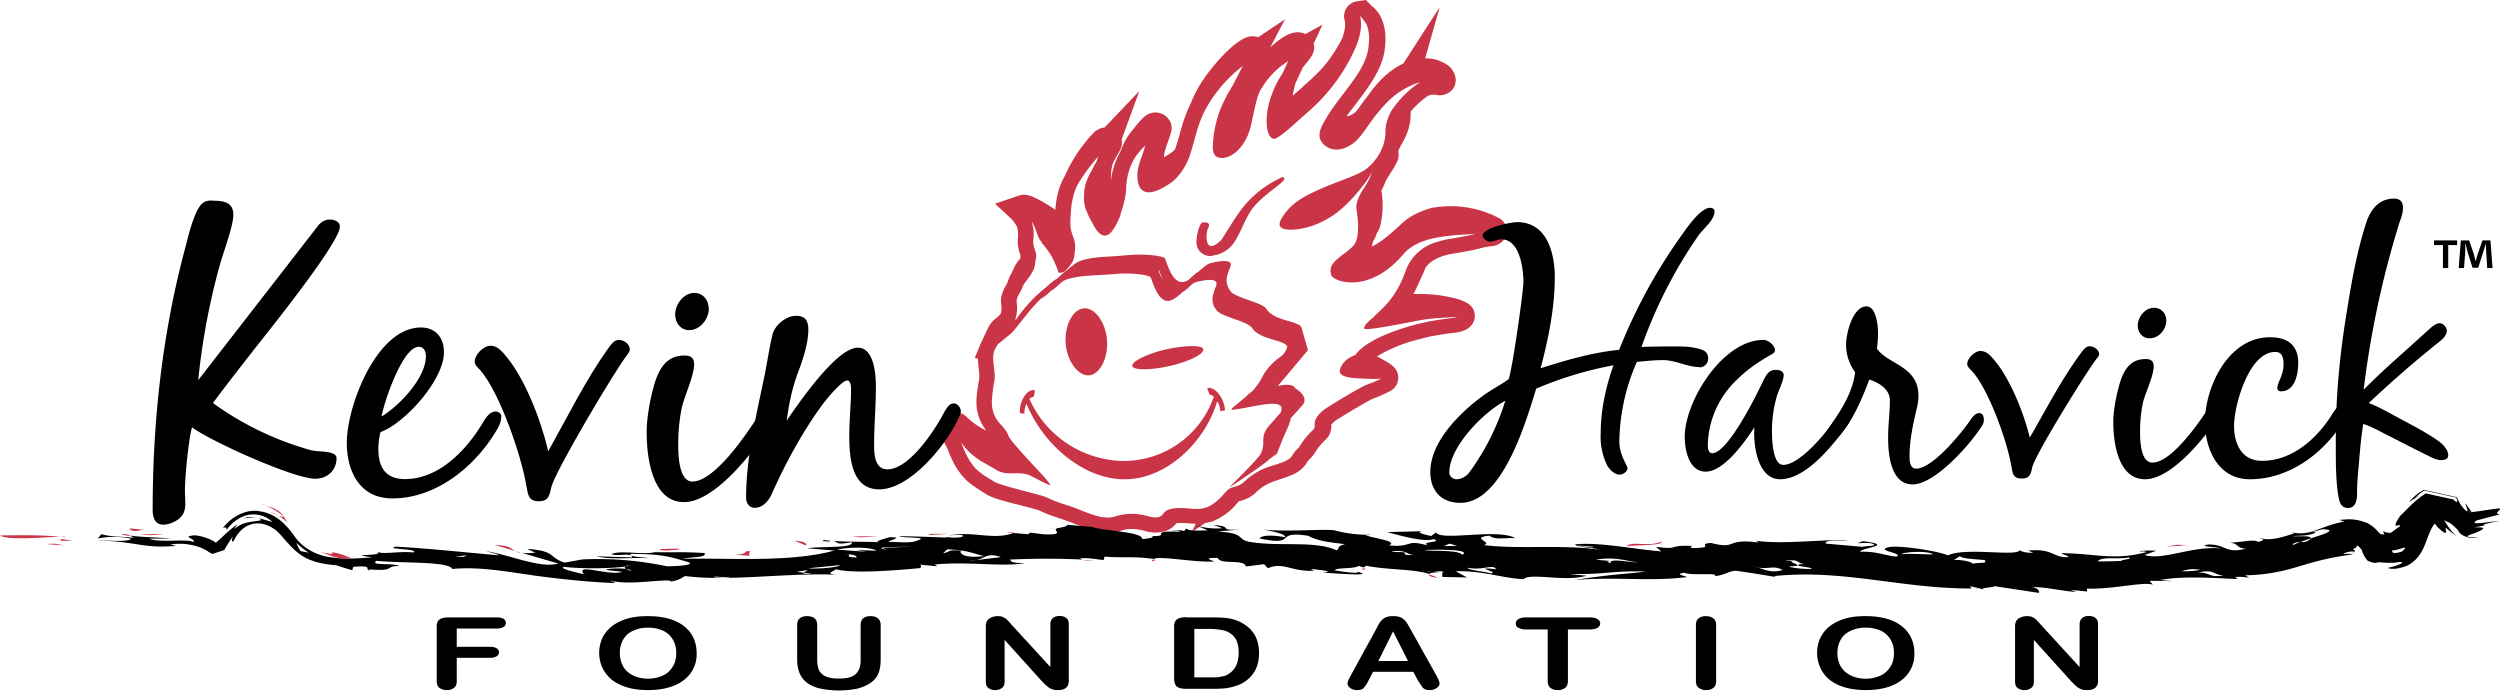 <svg xmlns="http://www.w3.org/2000/svg" fill="none" viewBox="0 0 141 39"><path fill="#C93447" d="M66.07 20.62c1.07-.26 1.87-.68 1.79-.93-.05-.24-1.06-.22-2.16.03-1.07.26-1.91.69-1.83.93.05.25 1.1.23 2.2-.03Zm18.5-8.3-.15-.08a3.95 3.95 0 0 0-.27-.13l-.22-.09a5.93 5.93 0 0 0-3.2-.29c-.61.18-1.17.42-1.64.85-.4.37-1.17 1.1-1.73 1.32a1.97 1.97 0 0 0 .08-.3c.1-.13.16-.28.21-.44.08-.13.15-.26.19-.4a5 5 0 0 0 .07-2.02c.12-.2.19-.4.28-.6l.25-.4c.13-.2.26-.41.36-.63l.02-.02v-.03a.83.83 0 0 0 .04-.52l.05-.14.14-.27c.32-.52.52-1.12.51-1.71v-.13c.29-.34.63-.65 1-.9l.2-.05h.19a.9.9 0 0 0 .44.01c.63-.12.85-.73.63-1.21a1.2 1.2 0 0 0-.35-.45 2.14 2.14 0 0 0-1.29-.4L81.2.4l-2.05 3.18a4.3 4.3 0 0 0-.9.58 6.2 6.2 0 0 0-1.09 1.23c-.1.13-.22.27-.32.42l-.28.38c-.08.1-.16.18-.23.22-.07.05-.16.1-.24.12a.25.25 0 0 1-.12.02l.01-.05.5-.65c.68-.9 1.48-1.93 1.62-3.07.08-.62.06-1.3-.25-1.87-.1-.19-.23-.34-.38-.5L77.43.4 77.4.37l-.03-.03-.33-.34-.48.07a.85.85 0 0 0-.72 1.08c.08.28-.04.72-.13.98l-.03.07a8.6 8.6 0 0 1-.86 1.35A8.8 8.8 0 0 1 73.8 4.6l-.53.48-.36.32c.04-.28.11-.56.17-.74l.13-.27.03-.07.22-.48c.1-.14.2-.27.32-.4.23-.3.42-.6.31-.98l.5-1.07-.96.53a1.06 1.06 0 0 0-.8-.04c-.4.13-.81.44-1.19.8l.83-1.59-1.51 1.01a.95.95 0 0 0-.63 0c-.8.27-1.94 1.63-2.38 2.27a6.82 6.82 0 0 0-.8 1.48c-.3.61-.48 1.2-.65 1.85a11.33 11.33 0 0 1-.22.7l-.08.1c-.12.1-.35.26-.55.36v-.05c-.01-.2.2-.75.27-.95.12-.36.26-.68.05-1.06h-.01a.91.91 0 0 0-1.04-.42.95.95 0 0 0-.43.25c-.17.16-.38.4-.55.63a3.69 3.69 0 0 0-.73 1.25l-.15.28c-.2.44-.35.91-.4 1.39-.01-.3.02-.7.08-.88l.06-.16a18.97 18.97 0 0 1 .36-.65c.1-.2.15-.41.1-.62l1-2.74-1.96 2.06a.94.94 0 0 0-.25.06h-.03l-.02.02c-.13.06-.18.1-.22.13l-.03.02-.02.02a8.36 8.36 0 0 0-1.64 2.41l-.1.2c-.3.54-.42 1.16-.47 1.78a8.24 8.24 0 0 0-1.2-.7c-.27-.12-.54-.2-.85-.1l-1.35.46.97.9.17.23.08.13.01.02v.01c.04.12.07.24.07.35v.23c-.04.26-.02.46.04.73.04.2.03.12.08.26l.02.08-.03.16c-.15.19-.3.38-.37.6l-.1.2c-.1.17-.18.35-.24.54l-.07.14c-.2.35-.35.7-.28 1.1.03.17.01.35-.03.53a.9.9 0 0 1-.05.05v.01l-.17.16c-.28.2-.42.4-.56.71l-.25.54a2.73 2.73 0 0 0-.17.38l-.26.63.18.06c0 .19.02.38.04.57.02.14.05.35.03.5 0 .09-.02.17-.04.25-.05.35-.12.75-.12 1.1a2.6 2.6 0 0 0 .56 1.63 4.1 4.1 0 0 1-1.07-.74l-.08-.07-.09-.07a.95.95 0 0 0-.88-.1l-.26.1-.15.22a.82.82 0 0 0-.02.9l.1.16.02.1c.05.16.13.32.22.47.12.32.25.63.41.93.17.3.36.57.6.82.25.26.59.48.9.68l.22.14c.4.29 1.5.54 2.02.67l.07.02h.02l.01.01c.3.08.76.18 1.04.3.34.17.73.3 1.1.42l.66.23.13.06c.83.32 1.7.67 2.6.4.51-.16.85-.12 1.35 0a2 2 0 0 0 1.15.02c.27-.08.48-.24.65-.45.19-.03.58 0 .74.01l.35.02-.22.47.73-.5.4-.09a3.5 3.5 0 0 0 1.5-1.13l.04-.02h.01a.4.4 0 0 1 .06-.02h.02l.09-.03c.3-.1.55-.23.77-.45.36-.36.74-.54 1.24-.7l.2-.07h.02l.01-.01.1-.03c.59-.2 1.04-.4 1.35-.95l.06-.08c.15-.12.24-.25.34-.4.18-.29.36-.5.6-.73.26-.25.34-.53.33-.86l.14-.14c.1-.09.25-.18.37-.25a30.83 30.83 0 0 1 1.43-.85c.12-.07.27-.16.4-.21a8.76 8.76 0 0 0 .97-.43.85.85 0 0 0 .17-1.4c-.17-.16-.4-.28-.61-.4l-.3-.16a8.66 8.66 0 0 1 2.52-1c.51-.15 1.04-.22 1.56-.3.23-.02.5-.05.72-.12h.01l.09-.04a.92.92 0 0 0 .54-.47l.03-.06.02-.06a.79.79 0 0 0 0-.44l-.02-.1-.05-.09a.89.89 0 0 0-.35-.34 2.91 2.91 0 0 0-.87-.3 7.88 7.88 0 0 0-1.87-.2h-.27c.12-.23.24-.47.35-.74.12-.24.24-.5.33-.75.23-.31.57-.51.98-.65.2-.06.4-.11.6-.14.46-.08 1.06-.17 1.52-.3l.25-.06.19-.03.2-.03h.02a.9.9 0 0 0 .76-.54c.17-.39 0-.8-.34-1.03l-.02.02ZM73.4 18.46c-.08-.16-.38-.25-.72-.35-.46-.13-1-.29-1.26-.69-.13-.2-.59-.35-1.04-.51-.41-.14-.82-.3-.96-.46a1.47 1.47 0 0 1-.11-.17c-.23-.4-.1-.77.01-1.05.05-.12.1-.23.1-.32l-.02-.07c-.12-.22-.85-.07-1.13 0l-.02.01c-.21.07-.42.26-.64.46-.17.1-.34.26-.52.42l-.05.05a.93.93 0 0 1-.2.1c-.27.08-.53 0-.8-.48-.1-.2-.21-.46-.32-.8v-.01c-.09-.16-1.14-.29-2.1-.2l-.89.07c-.64.03-1.24.07-1.73.23-.3.1-.55.31-.79.53-.19.13-.37.29-.54.45l-.05.05-.03.01c-.17.1-.35.25-.53.42a8.47 8.47 0 0 0-1.67 1.75l-.15.2c.11-.33.16-.7.1-1.05-.03-.17.08-.38.2-.58a2.42 2.42 0 0 0 .14-.3c.04-.12.14-.25.26-.4a3.45 3.45 0 0 0 .36-.57c.04-.1.06-.18.07-.27l.01-.08.04-.24c.06-.2 0-.37-.05-.52l-.05-.14c-.1-.45-.01-.44-.03-.6 0-.12.06-.21-.1-.87.04.08.1.17.1.2.07.13.12.26.25.64.02.05.07.11.08.16.04.1.13.12.14.23a4.75 4.75 0 0 1 .6.83c0 .03.02.06.03.08l.02.02.08.17.01.04.06.13.04.1.03.09.05.14v.03c.03.04.14.06.26.02a.46.46 0 0 0 .22-.16c.14-.15.3-.34.39-.57l.05-.26.03-.24a1.6 1.6 0 0 0-.11-.79 2.12 2.12 0 0 1-.15-.87c.02-.7.09-1.45.4-2.04l.13-.23v.02c.34-.57.84-1.17 1.04-1.39l-.1.29c-.1.16-.2.36-.32.59-.07.13-.14.26-.2.41-.2.43-.27 1.32-.04 1.78.04.08.07.19.12.28.08.18.2.36.28.53.21.38.45.65.73.56l.08-.03c.24-.12.53-.62.74-1.2l-.06.1c.2-.53.35-1.14.35-1.62a3.51 3.51 0 0 1 .5-1.65v.01c.18-.28.45-.56.52-.62l.02-.02h.01c.02.03-.04.18-.1.38-.14.37-.34.92-.32 1.27v.05c0 .18.02.4.12.6a.6.6 0 0 0 .33.28c.15.05.35.03.56-.04.44-.15.96-.5 1.12-.67.46-.47.68-.93.85-1.4h-.01c.09-.25.16-.52.24-.8.14-.5.28-1.06.6-1.68l.08-.16-.01.03a7.85 7.85 0 0 1 2.06-2.38l-.54 1.05-.3.52.04-.1c-.2.4-.48.93-.6 1.38a6.31 6.31 0 0 0-.29 1.78.77.77 0 0 0 .08.34c.07.13.18.19.33.21.1.02.25.01.4-.04.36-.12.8-.45 1.12-1.13.06-.11.1-.24.15-.38.08-.26.14-.58.21-.9.11-.51.22-1.04.41-1.39l.13-.2a4.53 4.53 0 0 1 1.42-1.41l-.31.68c-.2.3-.43.7-.61 1.2-.34.9-.36 1.77-.18 2.2l.04.1a.5.5 0 0 0 .07.09l.01.01v.01a.25.25 0 0 0 .06.05l.11.04.08-.01c.27-.1.84-.6 1.37-1.08l.53-.47a10.25 10.25 0 0 0 2.7-3.74l-.01.01.05-.13c.31-.88.18-1.36.15-1.47V.91l.02.03h.01c.12.14.16.17.26.32l.02.03.01.01c.05.1.1.21.13.36.06.24.08.57.02 1.01-.1.92-.8 1.82-1.46 2.68-.36.47-.7.92-.94 1.35-.24.4-.45.78-.32 1.16l.06.11c.12.22.56.63 1.26.4.14-.05.31-.13.47-.24.33-.2.64-.66 1-1.16A9.3 9.3 0 0 1 78.3 5.7a4.5 4.5 0 0 1 1.8-1.07 5.63 5.63 0 0 0-1.56 1.53v-.02c-.25.4-.4.84-.4 1.3 0 .21-.03.43-.1.64l.02-.02a3 3 0 0 1-.94 1.42c-.3.25-.81.45-1.46.7-.53.2-1.15.44-1.81.77-.74.36-1.22.82-1.46 1.2-.19.26-.26.49-.2.61l.05.05c.1.16.78.25 1.76-.07.27-.09.57-.23.87-.4.9-.49 1.67-1.43 2.14-2.05.14-.19.25-.38.38-.58-.08.18-.17.42-.29.62l-.23.38v-.03c-.21.37-.4.73-.37 1.1l.01.06c.04.28.14.86.05 1.42v-.01c0 .1-.03.2-.06.3-.08.3-.38.52-.7.76-.15.11-.3.23-.44.36-.25.22-.4.48-.27.85v.02c.14.24.9.55 1.89.29.66-.18 1.41-.6 2.15-1.47.71-.84 1.89-.99 2.96-1.1.5-.04.86-.04 1.15-.08-.23.07-.82.19-1.45.29a4.6 4.6 0 0 0-.75.18 2.6 2.6 0 0 0-1.76 1.62c-.46 1.33-1.12 1.96-1.56 2.37-.12.11-.22.2-.3.3l-.03.01c-.23.2-.4.35-.45.53v.05c.08.14 2-.25 3-.44.61-.12 1.25-.16 1.7-.18l.53-.04-.04.02c-.1.03-.29.05-.55.09a12.96 12.96 0 0 0-2.6.58c-1.34.45-2.16.94-2.54 1.46-.5.2-.78.48-.87.85-.1.42.75.46 1.22.48.66.03.98.03 1.1 0-.08.06-.32.17-.84.36-.34.14-2.24 1.26-2.48 1.48-.44.4-.43.63-.42.8 0 .08 0 .15-.06.22-.45.43-.62.7-.74.88-.06.1-.1.17-.16.22-.15.12-.2.22-.26.3-.1.18-.18.33-.87.56l-.1.03-.22.07a3.8 3.8 0 0 0-1.6.93.98.98 0 0 1-.4.22l-.1.03a.89.89 0 0 0-.09.03.84.84 0 0 0-.39.23c-.35.41-.7.77-1.16.92-.16.05-.34.08-.54.07-.1 0-.22 0-.34-.02-.4-.03-.85-.06-1.17.05a.63.63 0 0 0-.33.23.5.5 0 0 1-.26.2c-.17.06-.37.01-.63-.05a3.15 3.15 0 0 0-1.85.02c-.58.18-1.21-.07-1.97-.37l-.13-.05c-.22-.1-.46-.17-.7-.25a7.4 7.4 0 0 1-.99-.38c-.15-.08-.66-.22-1.22-.36l-.1-.03c-.73-.19-1.52-.4-1.7-.53L55.8 27a4.25 4.25 0 0 1-.75-.55c-.19-.2-.33-.41-.46-.64-.16-.28-.28-.59-.39-.9.17.3.48.66 1 1.01.23.16.77.44 1.02.6.58.35 1.31.01 1.92.32.62.32 1.02.53 1.09.51v-.03a7.14 7.14 0 0 0-.69-.8l-.4-.43c-.52-.57-1.08-1.18-1.24-1.46a.47.47 0 0 1-.03-.07.85.85 0 0 0-.07-.16c-.07-.13-.18-.25-.28-.38a1.77 1.77 0 0 1-.58-1.36c0-.2.06-.64.1-.97.03-.1.04-.2.05-.27.03-.2 0-.45-.03-.7-.04-.35-.09-.7.04-.99l.09-.18-.06.12-.02.05c.09-.2.15-.28.21-.34l.09-.07a1.45 1.45 0 0 0 .33-.32l-.14.3-.02.05c.13-.28.2-.34.31-.42.08-.06.18-.14.32-.31l.32-.4c.34-.43.76-.97 1.19-1.37l.06-.04c.18-.1.34-.25.5-.4.18-.1.35-.26.52-.42l.08-.07c.1-.07.2-.12.31-.16.5-.16 1.1-.2 1.74-.23l.9-.06c.94-.1 2 .04 2.08.2.12.35.22.61.33.8.26.48.53.57.8.48.22-.08.44-.27.66-.47.18-.1.35-.27.52-.43l.05-.04a1 1 0 0 1 .17-.08l.03-.01c.27-.08 1-.23 1.12 0 .02.01.02.04.02.07 0 .09-.04.2-.09.32-.1.28-.24.64-.01 1.05l.11.16c.13.17.54.32.96.47.45.15.9.32 1.03.51.27.4.8.55 1.27.69.34.1.63.19.72.35 0 0 0 .19-.24.47l-.07.07c-.1.07-.39.26-.66.57-.17.19-.34.41-.45.65-.1.21-.3.48-.44.65-.16.19-.34.28-.44.41l-.48.4c-.24.19-.38.3-.36.34 0 .02.03.02.08.02.28-.03.62-.1.96-.16.79-.15 1.59-.3 1.75-.02.04.08.04.2-.02.34l-.66.75c-.2.23-.35.5-.32.93 0 .08 0 .37-.15.65-.15.3-1.72 1.82-1.76 1.9l1.6-1.09.6-.45.02-.04.46-.33.35-.89c.07-.16.44-.92.42-1.1l.7-.78c.33-.51-.41-.88-.46-.95-.1-.2-.53-.2-.96-.1l1.7-2.02m-8.44-4.52.06.05v.01l.18.49a3.51 3.51 0 0 1-.24-.55Zm7.02-5.25a5.95 5.95 0 0 0-2.03 1.46c-.6.65-1.35 2.02-1.47 2.13-.95.9-.85-.45-.71-.71.2-.35-.24-.34-.34-.3-.17.09-.3.67-.32 1.04-.02.76.7.9.91.82.11-.04.57-.04 1.04-.53.49-.5.78-1.66 1.32-2.27.8-.9 2.02-1.49 1.6-1.63Zm-4.16 11.9s-.1 0-.1.02l.13.36c.07 0 .17.04.24.11a5.37 5.37 0 0 1-6.52 3.43 5.88 5.88 0 0 1-3.88-3.3.4.4 0 0 1 .24-.12l.08-.35-.1-.03c-.41 0-.8.68-.76 1.3l.26.03c-.01-.2.04-.38.11-.57.95 2.35 3.28 4.31 5.59 4.27 2.28-.01 4.49-2.07 5.17-4.4.1.16.17.35.18.57l.26-.06c-.03-.61-.49-1.27-.9-1.26Zm-6.8-.71c.62-.02 1.1-.92 1.05-1.93-.06-1-.64-1.86-1.27-1.85-.62.01-1.12.9-1.07 1.91.05 1 .66 1.88 1.29 1.87ZM3.66 30.3l-.28-.03c.26 0 .39 0 .28.03ZM0 30.2c.94-.02 2.44-.03 3.38.07-.84.03-3.09.22-3.38-.08ZM3.82 30.78l-1.17-.09c.69-.08.56.06 1.17.09ZM3.4 30.5l.06-.1.62.1H3.4Z"/><path fill="#C93447" d="M61.6 29.74c-.12-.05-.2-.1-.14-.17l.14.17ZM64.33 30.21l.57.04c-.17 0-.31-.01-.57-.04ZM59.12 29.83l.49-.03a3.4 3.4 0 0 1-.49.03ZM29.05 31.08c-.42-.13-.84-.26-1.17-.34.92.02.93.21 1.17.34ZM76.78 32.12l.12-.08c.13.04.19.08-.12.08ZM64.98 31.67c-.01-.05.02-.09.07-.12l.14.03-.2.09ZM57.2 30.07h-.02l-.4-.03c.21-.03.35-.02.42.02ZM80.6 32.4c.18.05.34.12.48.2-.37-.05-.54-.14-.47-.2ZM64.96 30.25h.01-.07.06ZM61.07 31.59l.62.04c-.26.02-.48 0-.62-.04ZM29.05 31.08l.37.12a.95.95 0 0 1-.37-.12ZM6.82 30.11c.38 0 .47.07.54.13-.21-.03-.4-.07-.54-.13ZM140.17 29.62l.15-.03a.7.7 0 0 1-.15.03ZM127.65 30.4a.93.93 0 0 1-.19-.05c.11-.03.18 0 .19.05Z"/><path fill="#000" d="M114.3 33.13c.97-.09 1.92.22 2.8.25-.1-.04-.22-.07-.3-.11l.91.09-.01-.16c1.52.04 3.2-.41 3.72-.22l-.18-.22c.48 0 .96 0 1.42.03l-.81-.08c1.53-.29 3.94-.03 4.36-.06l-.15-.1c.27-.04.5 0 .8.03l-.24-.13c1.3-.03 2.2-.25 3.02-.5.77-.23 1.68-.5 2.9-.66.47-.09-.26-.03-.38-.06.18-.1.49-.15.6-.12.01.14.13-.32.07-.15-.04.07-.02.03-.12.15l-.01.03.02.06c.02-.08-.04-.07.13-.26l-.03.08c-.01.06 0 0-.03.01-.1-.03-.09-.07.07-.14 0 .06.01.01.04-.04.01-.02.02-.06.05-.07.03 0 .04-.02.26.24.04.19.16.41.32.6.44.2.48.11.59.1.11-.03.23.04.92.02.8-.13.37.08-.04.21-.2.05-.36.08-.3.1.05 0 .35.14 1.09-.16.72-.38.93-1.04 1.13-1.57.1-.27.21-.55.39-.77l.14-.16.09-.06.04-.03.01-.01h.01l-.55-.13.02.03.38.51c.57.56.52.32.49.17 0-.19-.12-.14.77.48-.4-.26-.63-.65-.87-1.02.28.19.23 0 .8.58.08.27.61.52 1.11.4-.97 0-.52-.12-.15-.25.4-.17.8-.36-.06-.31l.64-.13c-.09 0-.11-.02-.07-.05.28-.07.59-.15.9-.2-.63.05-1.83.3-1.32-.02.4-.1.84-.23 1.3-.33-.4-.08.1-.24 0-.35-.66.06-1.5.24-1.75.21-.1-.04.22.02.14-.03-.03-.06-.19-.25-.33-.47.01.18.22.48.06.45-.28-.25-.38-.45-.46-.61l-.06-.13-.02-.03-.01-.02-1.85-.41-.03.01-.15.09c-.2.12-.45.33-.67.6.17-.12.37-.25.58-.36-.12.04-.3.18-.04-.06.11-.1.22-.18.31-.23l.01-.01c.8.17-1.78-.4 1.8.39l.01.02.02.04.03.05c.02.07.01.13-.02.15a.52.52 0 0 1-.12-.08l-.06-.06v-.01l-1.56-.34h-.02l-.04.03-.07.05c-.21.14-.41.3-.59.47-.35.32-.59.6-.72.7-.65.96.08.36-.02.6-.28.18-.48.36-.5.35 0 .07-.51-.03-.43-.1-.02.06 0 .13.05.21-.14 0-.18.01-.26-.06-.07-.03-.3-.4-.75-.6-.83-.3-1.2-.16-1.54-.16l.28.1c-1.4.25-1.87.85-2.97.6l.16.06c-.54.18-1.23.4-1.75.31 0 .06-.08.14-.29.17-.3-.16-.81.01-1.6.05.52.04.36.3.91.34-1.2.29-1.11-.26-2.14-.24-.63.13.56.13.7.22-1.61-.15-3.24.7-4.28.37l.66-.24c-.65-.03-.99.02-.9.06.2-.05.27-.01.35.02-1.88.5-2.95.06-4.81.06.14.1.4.14.42.22-.89.06-.84-.5-2.28-.37l.28.12c-.48.04-.83-.14-.76-.16-.05.42-3.02-.17-4.04.31-.69-.27-2.68-.56-3.3-.47-.9.2.76.32.42.54-.7-.04-1.04-.3-2.07-.27 0-.23 2.06-.36.13-.6l-.28.12c.2-.01.48-.04.76 0 .55.17-.34.14-.48.2l-2.07-.18c-.14-.26 1.1-.14 1.23-.2-1.64-.03-3.64.25-5.16.04l.14.1c-1.95-.26-1.15.42-2.7.02-.82.07.3.26-.94.29-.35 0-.15-.09-.08-.12-1.53-.06-.67.24-2.07.05l.3.26c-1.67-.14-3.43-.53-4.86-.4.09.2.98.16 1.33.3-1.95-.3-4.67-.01-6.48-.26.55-.16-.84-.41.32-.53.29.26.83.11 1.45.14-.99-.57-4.18.19-4.47-.32l-.27.2c-.27-.05-.97-.22-.48-.27l-2 .05c.7.19 2.15.6 2.62.39.56.23-.81.11-.32.37-1.32-.38-.82.12-2.2-.01.63-.27-1.36-.46-1.29-.6a7.26 7.26 0 0 1-1.83-.26c-.8-.06-2.65.1-3.93-.03.49.1 1.25.25 1.19.43-.63-.12-1.32-.14-1.44.07 2.22.47.73-.47 2.75-.15.49.27 1.04.35 2.07.47-.48.12-.27.19-.47.35-1.25-.58-3.31-.18-4.97-.49-.7-.16-.16-.48-1.75-.57l1.37-.13c-1.5.11-.35-.16-1.6-.24l.5.18a3.9 3.9 0 0 1-1.46-.15l.64.27c-.41.02-1.17.04-1.18-.1-.1.05-.14.1-.14.15-.08-.04-.28-.07-.76-.07.28.03.49.02.5.1-1.84-.08-.44.28-1.57.24.18.07-.14.14-.55.17.03-.42-2.22-.45-2.82-.68h.01l-1.54-.13c.32.02-.02.14-.46.2h.07c-.48.07.59.42-.87.34l-.77-.1c.13 0 0 .07-.07.1l-.8-.07c-1.18.43-2.28-.14-3.7.15.41-.06 1.04-.07.78.07-.27.07-.69.04-.9 0l.07.04c-.9-.03-1.82-.07-2.73-.08.23.12 1.75.03 1.08.23-.39.21-1.17.07-1.66.1.05-.12.94-.28.03-.27-.1.06-.95.24-.54.28-.93-.04-2.28 0-3.12-.12-.26.06.16.08.3.08l.06-.04c.56.02.11.28 1.2.08.11.35-1.57.22-2.53.34l1.55.13c-2.53.7-6.05.4-8.59.47.74-.14 1.37-.06 1.27-.33-1.58-.08-1.37-.02-2.94-.05l.14.01c-.82.15-1.92-.13-2.46.1.35.16 1.16-.12 1.17.19-.66-.03-1.32-.03-1.98-.07.62.21 1.99.07 2.74.11.55-.02-1.1-.04-.83-.24 1.84 0 2.27.19 3.2.45.56.2-.82.25-1.16.25a18.9 18.9 0 0 0-4.76-.39l-1.02.18c-.9-.28-.48-.67-2.11-.77l.47.21c-.37.04-.6.03-.78 0 .69.22 1.44.43 2.07.61-.98.3-2.66-.46-4.04-.69.07.05.55.12.68.23-2.05-.18-4.24-.41-5.81-.49-.68.17 1.32.1 1 .33-.84-.09-1.8.14-2.02-.05.38.3-1.93.1-.31.32-.75.07-1.54.12-2.34 0-.8-.1-1.6-.53-2.05-1.2-.46-.65-1.05-1.25-1.88-1.38-.82-.19-1.67.3-2.15.93.17-.07.22-.02.2.12.29-.42.82-.84 1.39-.88.56-.05 1.01.22 1.2.42-.57-.16-1.36-.42-1.53-.2.3-.1.9-.06.88.11-.66.1-1.04.1-1.48.48.04-.1.1-.18.16-.27-.71.54-.9.8-1.14.98l-.16.18-.02.03.22-.07h-.02l-.06-.05-.15-.1a2.78 2.78 0 0 0-1.08-.34c-.78.08 0 .15-.04.38-.45-.2-2.01.06-2.52-.19l1.25-.01c-.87-.07-1.7-.07-2.3-.16.06.05.1.1.3.13-.7-.08-1.59-.07-1.95-.22l-.2.25a4.58 4.58 0 0 1 1.87.01c-.12.22-1.37.08-1.92.1 2.4.07 2.46.46 4.47.31l-.33-.08a3.35 3.35 0 0 1 1.77.2c.12.07.25.11.36.2l.17.1.04.02.01.01c.31-.1-.68.23.7-.22v-.03l.06-.09c.14-.24.28-.46.42-.65-.11.25-.05.35.04.26.46-.97 1.35-1.27 2.23-.71.4.24.7.78 1.32 1.32.67.57 1.49.7 2.24.76.3.1.6.2.9.28l.05-.19c1.42-.12.32.26 1.22.2-.33.02-.28-.02-.35-.06 1.61.14.87-.22 1.75-.18-.41-.21-1.7 0-1.31-.3 1.55.15 4.08.02 4.28.46 1.45-.14 2.96.13 4.62.37 1.61.22 3.17.37 4.43.42.35-.08-.21-.07-.08-.13 1 .3 3.34-.17 3.36.05.47-.07.67-.25.8-.31.64.08 1.4.12 2.2.1l-.59-.03.07-.04.84.05-.03.02c2-.04 4.3-.27 6.13-.17-1.05-.07.24-.3-.26-.35.95.3 3.15.13 4.92-.03-.01-.08.12-.15-.1-.2l1.04.1-.14-.1c1.84-.19 3.87.15 5.08-.08-.76 0-.77-.09-.84-.2 1.32-.06 2.57-.07 4.12 0-.09-.02-.14-.04-.15-.07.4-.04.9.05 1.31.1l.06-.2c.79.09 1.81-.03 2.75.14.37-.2 2.28.2 3.36.14.42.05-.9-.23.27-.2.15.4 1.5.04 1.59.48l1.02-.13.22.23c.88-.38 1.31.21 2.6.14-.06-.05-.2-.07-.13-.1.41.06 1.37.13.62.21.68.03 3.02.23 1.98-.05.07.13-.89-.01-1.3-.08.06-.18 1.1-.06 1.36-.26.03.03.16.06.26.1l.15-.1c1.3.25 2.62.17 3.56.46.05-.06.28-.1.73-.07l.01.24 1.39.03-.64-.35c1.52-.04 2.58.38 3.83.45.32-.39 2.44.17 3.54-.2l-.99-.1c2.1.05 2.43-.2 4.36-.13-1.63.18-1.64.12-4.05.47 2.43-.19 4.18.1 6.35-.16-.15-.1-.7-.14-.16-.25.43.19 2.04-.03 1.72.2.66-.08.78-.29 1.2-.31.73.1 1.5.23 2.24.35l-.06-.05c3.88-.4 7.19.72 11.11.7l-.07-.13.97.24c-.76-.16.34-.14.4-.24l2.5.38c.07-.1-.07-.36-.69-.34v.03Zm-32.88-.83-.6-.04c-.12.01-.24.01-.38-.02l.38.02c.3-.02.53-.1.6.04Zm-54.51-.27c-.27-.13.4 0 .58 0-.3-.03-.6-.08-.92-.1-.13.07.2.07.34.1Zm54.52-1.23.33-.14.42.13-.75.01Zm8.38.08-.83-.08.07-.03.82.07-.06.04ZM99.12 32l-.15-.04c.05 0 .1.02.15.04.64.13.91-.14 1.42.15-.65.2-1.05-.05-1.42-.15Zm-14.74.11c-.29-.04-.42-.05-.63-.04.15.1.7.24.3.27-.3-.12-1.26-.17-1.27-.32.84.18 1.44-.24 1.6.09Zm-19.76-.69.21-.01c-.26-.04-.51-.09-.77-.12l.56.13Zm-3.58-.13c-.42-.2-1.52-.13-2.28-.16-.19.18.58.36 1.48.32 1.04.13.38-.27.8-.16Zm29.82.5-.22-.12.2-.03-.83-.07c1.09-.21 1.88.12 2.44.16-.49 0-1.83-.3-1.59.07Zm-37.44-.31c-.77-.08-2.15-.14-2.04-.29-.03.27 1.08.32 1.42.3.2-.03.35-.03.62-.01Zm.01-.5c1.12.06 1.2.16 2.06.38-1.1.15-1.4-.15-1.29-.3-.77-.08-.6.08-1.01.14l.24-.22Zm1.19.67.45-.06c.52-.13.62-.43 1.38-.17l-1.38.17c-.12.03-.27.05-.45.06Zm-9.3.65.47.06c-.45.02-.5-.01-.47-.06l-.38-.05c.98-.17.48-.03.38.05Zm7.1-.6 1.3-.06c-.09-.12-.9 0-1.3.06Zm-6.82.35 1.79-.18c-.12.15-1.43.23-1.79.18Zm-28.88-1.44c.2.21.44.4.7.56-.15-.03-.32-.05-.48-.1-.09-.15-.17-.3-.22-.46Zm9.63.71-.21.09-.48-.02.69-.07Zm8.91.64c-.04.04-.02.09.05.13.14.02.26.05.32.09a.62.62 0 0 1-.32-.09c-.35-.05-.89-.03-1.13.02.14.1.7.08.9.15-.83.22-2.64-.53-2.15.13-.34-.09-1.52-.34-1.1-.42.93.12 2.72.1 3.43-.02.04-.03.12-.05.28-.06a1.3 1.3 0 0 1-.28.06Zm12.03-.7c.34-.01.49 0 .56 0 .3.03.52.09.44.18-.71-.02-.27-.13-.44-.17a4.52 4.52 0 0 0-.56-.01Zm2.13-.2-1.12-.04.57.1L47.2 31c.94-.2 2.07-.1 2.23.06Zm.37-.16.24.13-.36-.12.12-.01-.05-.03 1.87-.05-1.82.08Zm19.05-.2c.71-.5-1.64-.4-2-.65-.08.18-.8.43 1.03.45-1.57.15-.98-.35-1.92.08.75-.03 1.66.12 1.79.14h-.89c.5.33 1.37-.13 2-.02Zm9.57.27 1.17.06-1.1-.1-.07.04Zm28.84.3c-.07-.12 1.44-.25 1.79 0-.76-.01-1.59-.07-1.79 0Zm12.36.37c-.44.01-.87.03-1.3.02.22-.29 1.15-.1 1.75-.22.23.11-.26.08-.45.2Zm8.51-.62.42-.01c-.16-.06-.32-.14-.47-.22l.05.23Zm-.6-.3c.24-.15-.62-.13-.83-.11.28.05.56.08.83.11Zm7.31-.3c-.08.02-.2 0-.33-.01.1.1.2.2.31.28l.02-.26Zm-.63.17c0-.1.03-.2 0-.3-.02-.05-.02-.08-.1-.18-.05-.05-.1-.13-.28-.28-.16-.15-.46-.3-.74-.32-.08.18.36.24-.3.37.56.01 1 .47 1.07.53-.1-.2-.6-.5-.68-.6.4.06.68.43.76.52.1.12.18.18.26.26.01.06.03.15.17.2 0-.04-.07-.12-.17-.2Zm-4.47-.02c-.16.06-.3.12-.35.16l-.08-.03c.14-.11.3-.13.43-.13l.58-.2c.1-.19-.76-.1-1-.13.4-.05.79.02 1.3-.2-.08-.02-.02-.07-.36.01l.73-.2c.9.03.1.27-.67.52-.01.04-.07.09-.2.16-.12.05-.25.04-.38.04Zm5.77.52c-.14.05-.28.1-.43.1-.22-.02-.1-.1-.17-.15.44.01 1.02-.38.6.05Zm-24.33.72c.28-.03-.34-.25-.96-.23l.34-.22c0 .16 1.24.2 1.38.23.2.23-.27.1-.76.22Zm-28.7-.52c-.21-.3-1.79-.18-2.14-.27.82-.03 2.68-.04 2.14.27Zm-2.73.02c-.43-.01-.55 0-.5-.14-.21-.07-.55 0-.76-.07.84-.1.78.14 1.26.21Zm16.8 0 .57.22h.88c-.48-.08-.96-.15-1.45-.21Zm9.55.75c-.06-.13.96-.08 1.17 0-.06-.17-.74-.19-1.29-.24a5.79 5.79 0 0 0 0 0c.2.05.06.13.05.19l-.27.03.75.08-.4-.06Zm16.94.16c.58-.17.66-.12 1.06-.09-.13.06-.66.1-1.06.09Zm-22.02-.28c1.04-.03-.48-.26.2-.31h-.54c.88-.15.62.2 1.23.18l-.4.01c-.34.14.62.14.69.26-.48.05-1.58-.12-1.17-.14Zm22.96.34c1-.18.82.15 1.44.17-.82.15-.7-.15-1.44-.17Zm-16.5.47-.06.03.82.13.07-.02-.83-.14Z"/><path fill="#C93447" d="M125.2 30.64a6.04 6.04 0 0 1 0 0ZM77.29 30.11c-.03.04-.12.06-.24.07.02-.03.08-.05.24-.07ZM75.3 29.93h-.09a.43.43 0 0 0-.06-.03l.14.03ZM7.42 29.91c-.43-.2.42-.03.76-.03-.35 0-.48.14-.76.03ZM10.13 30.27ZM7.92 30.16c.53-.04.98-.04 1.36-.02-.35 0-.64.08-1.36.02ZM16.3 29.65c-.18-.45-1.06-.8-1.05-.76 1.79.8-.2-.48-.49-.44 1.28.32 1.2.67 1.54 1.2ZM18.06 31.12a5.52 5.52 0 0 1 0 0ZM18.72 31.14c.59.1.8.23 1.09.34-.76.1-1.24-.18-1.75-.36.41.12.84.17.66.02ZM37.67 31.05c-.14-.01-.47 0-.48-.08l1.02-.03c.41.04-.33.09-.54.1ZM41.48 31.28c.82-.04.38-.21.8-.2l-.03.27-.77-.07ZM41.09 32.63l-.25-.01h.28l-.03.01ZM45.42 30.75l-.6-.25c.7.03.73.26.6.25ZM48.54 30.31l-.5-.05 1.53-.03-1.03.08ZM52.35 30.18l.13-.07h1.05l-1.18.07ZM93.7 30.54c.17.24-1.49.19-1.97.27.32-.32 1.32.06 1.98-.27ZM123.75 30.77c-.54 0-1.09.02-1.62.07 1.24-.22.35-.05 1.62-.07Z"/><path fill="#000" d="M12 11.32c.6 0 1.16.07 1.16.8 0 .63-.57 2.13-.76 2.82a38.64 38.64 0 0 0-1.22 6.5l6.76-8.71c.17-.21.4-.35.67-.35.23 0 .56.12.56.4 0 .92-4.2 6.11-4.94 7.06-.74.95-1.5 1.92-2.22 2.89a17.17 17.17 0 0 0 5.12 2.54c.21.07.42.14.65.16.25.05 1.2 0 1.2.4 0 .69-.5 1.17-1.2 1.17-1.22 0-5.91-2.12-6.95-2.9-.2.7-.4 2.8-.4 3.57 0 .8.21 1.39-.69 1.8-.16.07-.34.12-.53.12-.49 0-.6-.44-.6-.83 0-5.04.55-10.03 1.87-14.9.14-.56.53-2.2 1.02-2.45.16-.1.34-.1.5-.1ZM19.56 24.97c0-2.08 1.69-6.5 4.18-6.5.83 0 1.3.58 1.3 1.4 0 1.54-2.18 3.99-3.58 4.5-.08.32-.12.64-.12.96 0 1.04.42 1.69 1.5 1.69 1.94 0 3.49-1.66 4.41-3.21.14-.23.37-.6.7-.6.13 0 .32.09.32.25 0 .3-.07.44-.2.7-1.2 2.1-3.43 3.95-5.94 3.95-1.83 0-2.57-1.5-2.57-3.15Zm1.96-1.48c1-.6 2.5-2.17 2.5-3.4 0-.25-.1-.53-.4-.53-.92 0-1.96 3.12-2.1 3.93Z"/><path fill="#000" d="M27.67 19.5c.3 0 .5.18.7.39 1.2 1.3 2.16 3.86 2.55 5.56 1.09-1.94 2.08-3.97 3.38-5.8.14-.18.32-.48.6-.48.28 0 .62.23.62.53 0 .14-.1.24-.16.33-.72.94-4.06 6.56-4.27 7.46-.1.44-.14.78-.7.78-.6 0-.6-.37-.7-.85-.27-1.69-1.5-5.27-2.6-6.54-.12-.12-.32-.3-.32-.48 0-.4.5-.9.9-.9ZM39.05 27.16c1.25 0 3.05-2.66 3.68-3.65.13-.2.34-.58.64-.58s.3.28.3.51c0 .3-.44.92-.62 1.18-.88 1.24-2.84 3.7-4.48 3.7-1.83 0-2.1-2.62-2.1-3.96 0-.85.23-2.03.48-2.84.28-.83.7-1.47 1.66-1.47.35 0 .54.13.54.5 0 .63-.54 1.76-.7 2.45-.14.67-.2 1.36-.2 2.06 0 .53.02 2.1.8 2.1Zm.93-9.77c0 .6-.49 1.23-1.11 1.23-.49 0-.79-.42-.79-.88 0-.58.47-1.22 1.09-1.22.48 0 .8.41.8.87Z"/><path fill="#000" d="M42.08 28.06c0-2.26.6-4.76 1.06-6.97.14-.72.25-1.46.42-2.18.11-.55.76-1.1 1.34-1.1.53 0 .69.3.69.78 0 .79-.32 1.73-.6 2.47-.32.86-.5 1.76-.62 2.66.69-1 2.81-4.11 4.01-4.11.95 0 1.02 1.6 1.02 2.24 0 1.08-.1 2.15-.1 3.23 0 .53.03 1.39.75 1.39 1.22 0 2.65-2.17 3.16-3.14.12-.21.3-.58.58-.58.23 0 .4.25.4.46 0 .12-.12.35-.17.46-.67 1.44-2.7 3.93-4.43 3.93-1.6 0-1.69-1.87-1.69-3.05 0-.88.1-1.76.1-2.63 0-.12-.03-.46-.21-.46-.17 0-.42.25-.54.37-.76.73-1.45 1.8-2 2.7a30.84 30.84 0 0 0-1.74 3.37c-.18.37-.5.74-.94.74-.33 0-.49-.28-.49-.58ZM95.83 20.7c-.67 0-1.32-.39-2.04-.39-.5 0-.98.06-1.47.1a11.5 11.5 0 0 0-.99 4.5c0 .74.46 1.35.46 1.5 0 .19-.26.36-.44.36-.29 0-.56-.28-.7-.51a3.68 3.68 0 0 1-.37-1.84c0-1.29.29-2.61.72-3.82-1.49.28-2.96.72-4.36 1.32-.55 1.78-1.88 6.44-4.27 6.44-1.12 0-1.7-.72-1.7-1.74 0-1.7 1.66-3.35 3-4.32.44-.32.95-.58 1.4-.9.16-.12.85-4.93.85-5.5 0-.74-.2-2.4-1.24-2.4-.23 0-.4.13-.64.13-.16 0-.42-.17-.42-.34 0-.44 1.57-.76 1.95-.76 1.7 0 2.12 1.78 2.12 3.1 0 1.73-.36 3.47-.8 5.14 1.45-.46 2.92-.89 4.43-1.04a30.3 30.3 0 0 1 3.6-6.57c.27-.38 1.01-1.44 1.52-1.44.14 0 .26.07.26.2 0 .5-.63.97-.9 1.35a26.4 26.4 0 0 0-3.22 6.3c.64-.03 1.27-.03 1.92-.03.4 0 .78 0 1.18.1.35.07.66.17.66.58 0 .28-.21.5-.5.5l-.01-.01ZM84.9 22.6c-1.25.66-3.16 2.61-3.16 4.05 0 .21.2.38.41.38.26 0 .5-.15.67-.32a13.6 13.6 0 0 0 2.08-4.11ZM103.94 24.32c-.73.99-2.16 2.71-3.54 2.71-1.3 0-1.53-2.02-1.45-2.93-.51.77-1.7 2.5-2.75 2.5-.96 0-1.18-1.25-1.18-1.97 0-2 2.14-5.46 4.44-5.46.28 0 .65.32.65.59 0 .11-.1.17-.2.23-.7.4-1.35.83-1.92 1.4a5.22 5.22 0 0 0-1.67 3.71c0 .15.02.46.25.46.89 0 2.54-3.36 2.9-4.13.15-.29.3-.57.68-.57.2 0 .45.06.45.3 0 .27-.26.82-.36 1.1a7 7 0 0 0-.3 2.1c0 .4.03 1.86.64 1.86.92 0 2.45-1.84 2.92-2.56.12-.19.28-.47.55-.47.24 0 .32.15.32.36 0 .23-.3.59-.43.77Z"/><path fill="#000" d="M105.43 21.4c-.41 1.1-1.02 2.55-1.89 3.4-.13.13-.31.28-.53.28-.15 0-.25-.1-.25-.25s.08-.28.18-.41c.74-1.04 1.53-2.14 1.69-3.43a2.57 2.57 0 0 1-.51-1.59c0-.57.37-2.12 1.15-2.12.55 0 .65 1.1.65 1.48 0 .3-.02.6-.06.9.61.9 2.34.97 2.34 2.66 0 .24-.04.5-.1.74-.21.89-.4 1.76-.4 2.67 0 .24 0 .7.38.7.9 0 2.52-1.97 3-2.67.12-.17.3-.46.53-.46.24 0 .28.21.28.4 0 .15-.08.29-.16.4-.63.98-2.6 3.22-3.86 3.22-1.26 0-1.38-1.76-1.38-2.65 0-.7.1-1.38.1-2.08 0-.63-.59-1-1.16-1.18ZM111.71 19.8c.26 0 .44.15.6.32 1.01 1.06 1.83 3.16 2.17 4.56.92-1.59 1.77-3.25 2.87-4.75.12-.15.27-.4.5-.4.24 0 .54.2.54.44 0 .11-.08.19-.14.26-.6.78-3.45 5.38-3.63 6.12-.08.36-.12.64-.59.64-.51 0-.51-.3-.59-.7-.23-1.38-1.27-4.32-2.22-5.36-.1-.1-.27-.25-.27-.4 0-.32.43-.74.77-.74ZM121.4 26.09c1.05 0 2.58-2.18 3.11-3 .12-.16.3-.47.55-.47.26 0 .26.23.26.42 0 .24-.38.75-.53.96-.75 1.03-2.42 3.03-3.81 3.03-1.55 0-1.79-2.14-1.79-3.24 0-.7.2-1.66.41-2.32.24-.69.6-1.22 1.42-1.22.3 0 .45.12.45.42 0 .51-.45 1.44-.6 2a8.05 8.05 0 0 0-.17 1.7c0 .43.02 1.72.69 1.72Zm.78-8.01c0 .49-.41 1-.94 1-.42 0-.67-.34-.67-.72 0-.47.4-1 .92-1 .42 0 .69.34.69.72Z"/><path fill="#000" d="M124.36 23.81c0-1.97 1.3-4.79 3.67-4.79.98 0 1.59.44 1.59 1.44 0 .59-.16 1.61-.97 1.61-.11 0-.21-.06-.21-.19 0-.28.35-.74.35-1.29 0-.34-.02-.74-.47-.74-1.5 0-2.32 3.05-2.32 4.17 0 .97.4 1.97 1.58 1.97 1.74 0 3.14-1.3 3.98-2.67.12-.19.34-.5.59-.5a.3.3 0 0 1 .31.3c0 .16-.1.31-.17.44-1.08 1.88-3.08 3.47-5.4 3.47-1.8 0-2.53-1.72-2.53-3.22Z"/><path fill="#000" d="M133.05 26.05c-.05.56-.11 1.13-.11 1.7 0 .34-.02.9-.51.9-.34 0-.46-.25-.52-.54-.2-.98-.17-2.42-.17-3.45 0-2.3.22-4.62.59-6.9.27-1.71.57-3.46 1.1-5.12.23-.76.7-1.44 1.6-1.44.34 0 .5.2.5.51 0 .29-.1.57-.2.84a53.3 53.3 0 0 0-2.02 9.43c1.14-1.16 2.38-2.2 3.57-3.3.18-.15.46-.45.71-.45.22 0 .41.23.41.43 0 .29-.31.53-.53.7a64.41 64.41 0 0 0-3.87 3.37c.53.2 1 .48 1.5.74.8.44 1.63.85 2.37 1.36.28.2.61.5.61.86 0 .22-.24.26-.41.26-.22 0-.41-.1-.61-.19-.88-.43-1.77-.9-2.65-1.34-.37-.2-.73-.38-1.12-.51-.12.7-.18 1.42-.24 2.14ZM28 35.45h-2.24v1.03h1.87c.17 0 .3.03.39.09a.26.26 0 0 1 0 .44.72.72 0 0 1-.4.09h-1.86v1.33c0 .17-.05.29-.16.37a.64.64 0 0 1-.4.12.65.65 0 0 1-.41-.12c-.1-.08-.16-.2-.16-.37v-3.11c0-.12.02-.21.07-.29a.42.42 0 0 1 .23-.16c.1-.03.23-.05.4-.05H28c.18 0 .31.03.4.08.09.06.13.14.13.23 0 .1-.04.17-.13.23a.74.74 0 0 1-.4.09ZM36.53 34.75c.58 0 1.08.08 1.5.25.41.17.73.42.94.73.21.31.32.68.32 1.1a1.81 1.81 0 0 1-.7 1.51c-.24.19-.52.33-.87.43-.34.1-.73.15-1.17.15-.44 0-.83-.05-1.17-.15-.35-.1-.64-.25-.87-.43-.23-.19-.4-.41-.53-.67a2.03 2.03 0 0 1 0-1.7c.13-.26.31-.48.55-.66.23-.18.52-.32.85-.42.34-.1.72-.14 1.15-.14Zm1.61 2.08c0-.3-.07-.56-.2-.77a1.23 1.23 0 0 0-.57-.5 2.02 2.02 0 0 0-.84-.16c-.23 0-.44.03-.63.1-.19.06-.36.15-.5.26-.13.12-.24.27-.32.45a1.5 1.5 0 0 0-.12.62c0 .23.04.43.12.62.08.19.19.34.34.46.14.12.31.21.5.27a2.07 2.07 0 0 0 1.42-.06c.25-.1.44-.27.58-.49.15-.22.22-.48.22-.8ZM44.96 37.19v-1.95c0-.16.05-.29.15-.37.1-.08.24-.12.4-.12.18 0 .32.04.43.12.1.09.15.21.15.37v1.99c0 .22.04.41.1.57.08.15.2.27.38.35.18.08.43.12.75.12.44 0 .76-.08.94-.25.18-.17.28-.43.28-.77v-2c0-.17.05-.3.15-.38.1-.08.24-.12.4-.12.18 0 .32.04.42.12.1.08.16.21.16.38v1.94c0 .31-.04.58-.13.79-.08.21-.24.4-.48.56-.2.13-.44.23-.71.3a5.25 5.25 0 0 1-2.06 0 2.02 2.02 0 0 1-.76-.32c-.2-.15-.34-.33-.43-.55-.09-.21-.14-.48-.14-.78ZM57.06 35.24l2.18 2.38v-2.4c0-.16.05-.28.14-.36.1-.08.22-.12.38-.12s.29.04.38.12c.1.08.14.2.14.35v3.18c0 .35-.2.53-.6.53-.1 0-.2 0-.28-.03a.76.76 0 0 1-.23-.1l-.2-.16-.19-.19-2.12-2.35v2.36c0 .16-.05.28-.15.35a.6.6 0 0 1-.38.12.59.59 0 0 1-.39-.12c-.1-.08-.14-.2-.14-.35v-3.1c0-.14.02-.24.06-.32a.53.53 0 0 1 .24-.2.85.85 0 0 1 .36-.08c.1 0 .19.01.26.03l.2.1.16.16.18.2ZM66.92 34.82h1.48c.38 0 .71.02.99.07.27.06.52.15.75.3.58.35.87.9.87 1.64 0 .24-.03.46-.09.66s-.15.38-.27.54a1.89 1.89 0 0 1-.96.66c-.18.06-.37.1-.58.13-.2.02-.43.03-.69.03h-1.48c-.2 0-.36-.02-.46-.07-.1-.04-.17-.1-.2-.19a.9.9 0 0 1-.06-.32v-2.96c0-.17.06-.3.17-.38.1-.08.28-.12.53-.12Zm.44.64v2.74h1.3l.33-.06c.12-.03.22-.07.3-.13.38-.23.57-.63.57-1.2 0-.39-.08-.69-.25-.89a1.1 1.1 0 0 0-.62-.37 4.19 4.19 0 0 0-.88-.08h-.75ZM79.98 38.4l-.27-.51h-2.27l-.27.52c-.1.2-.2.33-.27.4-.07.08-.2.11-.36.11a.64.64 0 0 1-.38-.11c-.1-.08-.16-.16-.16-.26 0-.05.01-.11.04-.17l.12-.24 1.44-2.63.14-.27c.06-.1.12-.19.19-.26a.7.7 0 0 1 .25-.17c.1-.04.24-.06.4-.06.15 0 .28.02.39.06.1.04.19.1.25.17.07.07.12.14.17.22l.17.3 1.46 2.61c.11.2.17.34.17.44 0 .09-.05.18-.16.25a.64.64 0 0 1-.4.12.69.69 0 0 1-.22-.03.47.47 0 0 1-.16-.1 7.25 7.25 0 0 1-.27-.4Zm-2.24-1.12h1.67l-.84-1.67-.83 1.67ZM89.66 35.5h-1.23v2.92c0 .17-.06.3-.16.38a.63.63 0 0 1-.4.12.64.64 0 0 1-.42-.12c-.1-.08-.16-.2-.16-.38V35.5h-1.23a.79.79 0 0 1-.43-.1c-.1-.05-.14-.13-.14-.24 0-.1.05-.18.14-.24.1-.06.24-.1.43-.1h3.6c.2 0 .35.04.44.1.1.06.15.14.15.24 0 .1-.05.18-.15.25-.1.06-.24.09-.43.09ZM95.65 38.42v-3.18c0-.16.05-.29.16-.37.1-.08.24-.12.4-.12.17 0 .31.04.42.12.1.08.16.2.16.37v3.18c0 .17-.05.3-.16.38a.65.65 0 0 1-.41.12.62.62 0 0 1-.4-.12c-.11-.08-.17-.2-.17-.37ZM105.21 34.75c.58 0 1.08.08 1.5.25.41.17.73.42.94.73.21.31.32.68.32 1.1a1.81 1.81 0 0 1-.7 1.51c-.23.19-.52.33-.86.43-.34.1-.74.15-1.17.15-.44 0-.84-.05-1.18-.15-.35-.1-.64-.25-.87-.43-.23-.19-.4-.41-.52-.67a2.03 2.03 0 0 1 0-1.7c.13-.26.3-.48.54-.66.23-.18.52-.32.85-.42.34-.1.72-.14 1.15-.14Zm1.61 2.08c0-.3-.07-.56-.2-.77a1.23 1.23 0 0 0-.57-.5 2.02 2.02 0 0 0-.84-.16c-.23 0-.44.03-.63.1-.2.06-.36.15-.5.26-.14.12-.25.27-.33.45-.08.18-.12.39-.12.62 0 .23.04.43.12.62.08.18.2.34.34.46.15.12.32.21.5.27.2.06.4.1.63.1.3 0 .56-.06.8-.16s.44-.27.58-.49c.15-.22.22-.48.22-.8ZM115.11 35.24l2.18 2.38v-2.4c0-.16.05-.28.14-.36.1-.08.22-.12.38-.12s.29.04.38.12c.1.08.14.2.14.35v3.18c0 .35-.2.53-.6.53-.11 0-.2 0-.29-.03a.76.76 0 0 1-.22-.1c-.08-.05-.14-.1-.2-.16l-.19-.19-2.12-2.35v2.36c0 .16-.05.28-.15.35a.6.6 0 0 1-.38.12.6.6 0 0 1-.39-.12c-.1-.08-.14-.2-.14-.35v-3.1c0-.14.02-.24.06-.32a.53.53 0 0 1 .24-.2.85.85 0 0 1 .36-.08c.1 0 .19.01.26.03l.2.1.16.16.18.2ZM138.58 13.56v.26h-.5v1.3h-.3v-1.3h-.5v-.26h1.3Zm1.7 1.56-.06-.92-.02-.43h-.01l-.14.46-.28.87h-.32l-.28-.89-.11-.44h-.02v.43l-.07.92h-.3l.12-1.56h.47l.26.76.1.4h.01l.11-.38.27-.78h.45l.12 1.56h-.31Z"/></svg>
